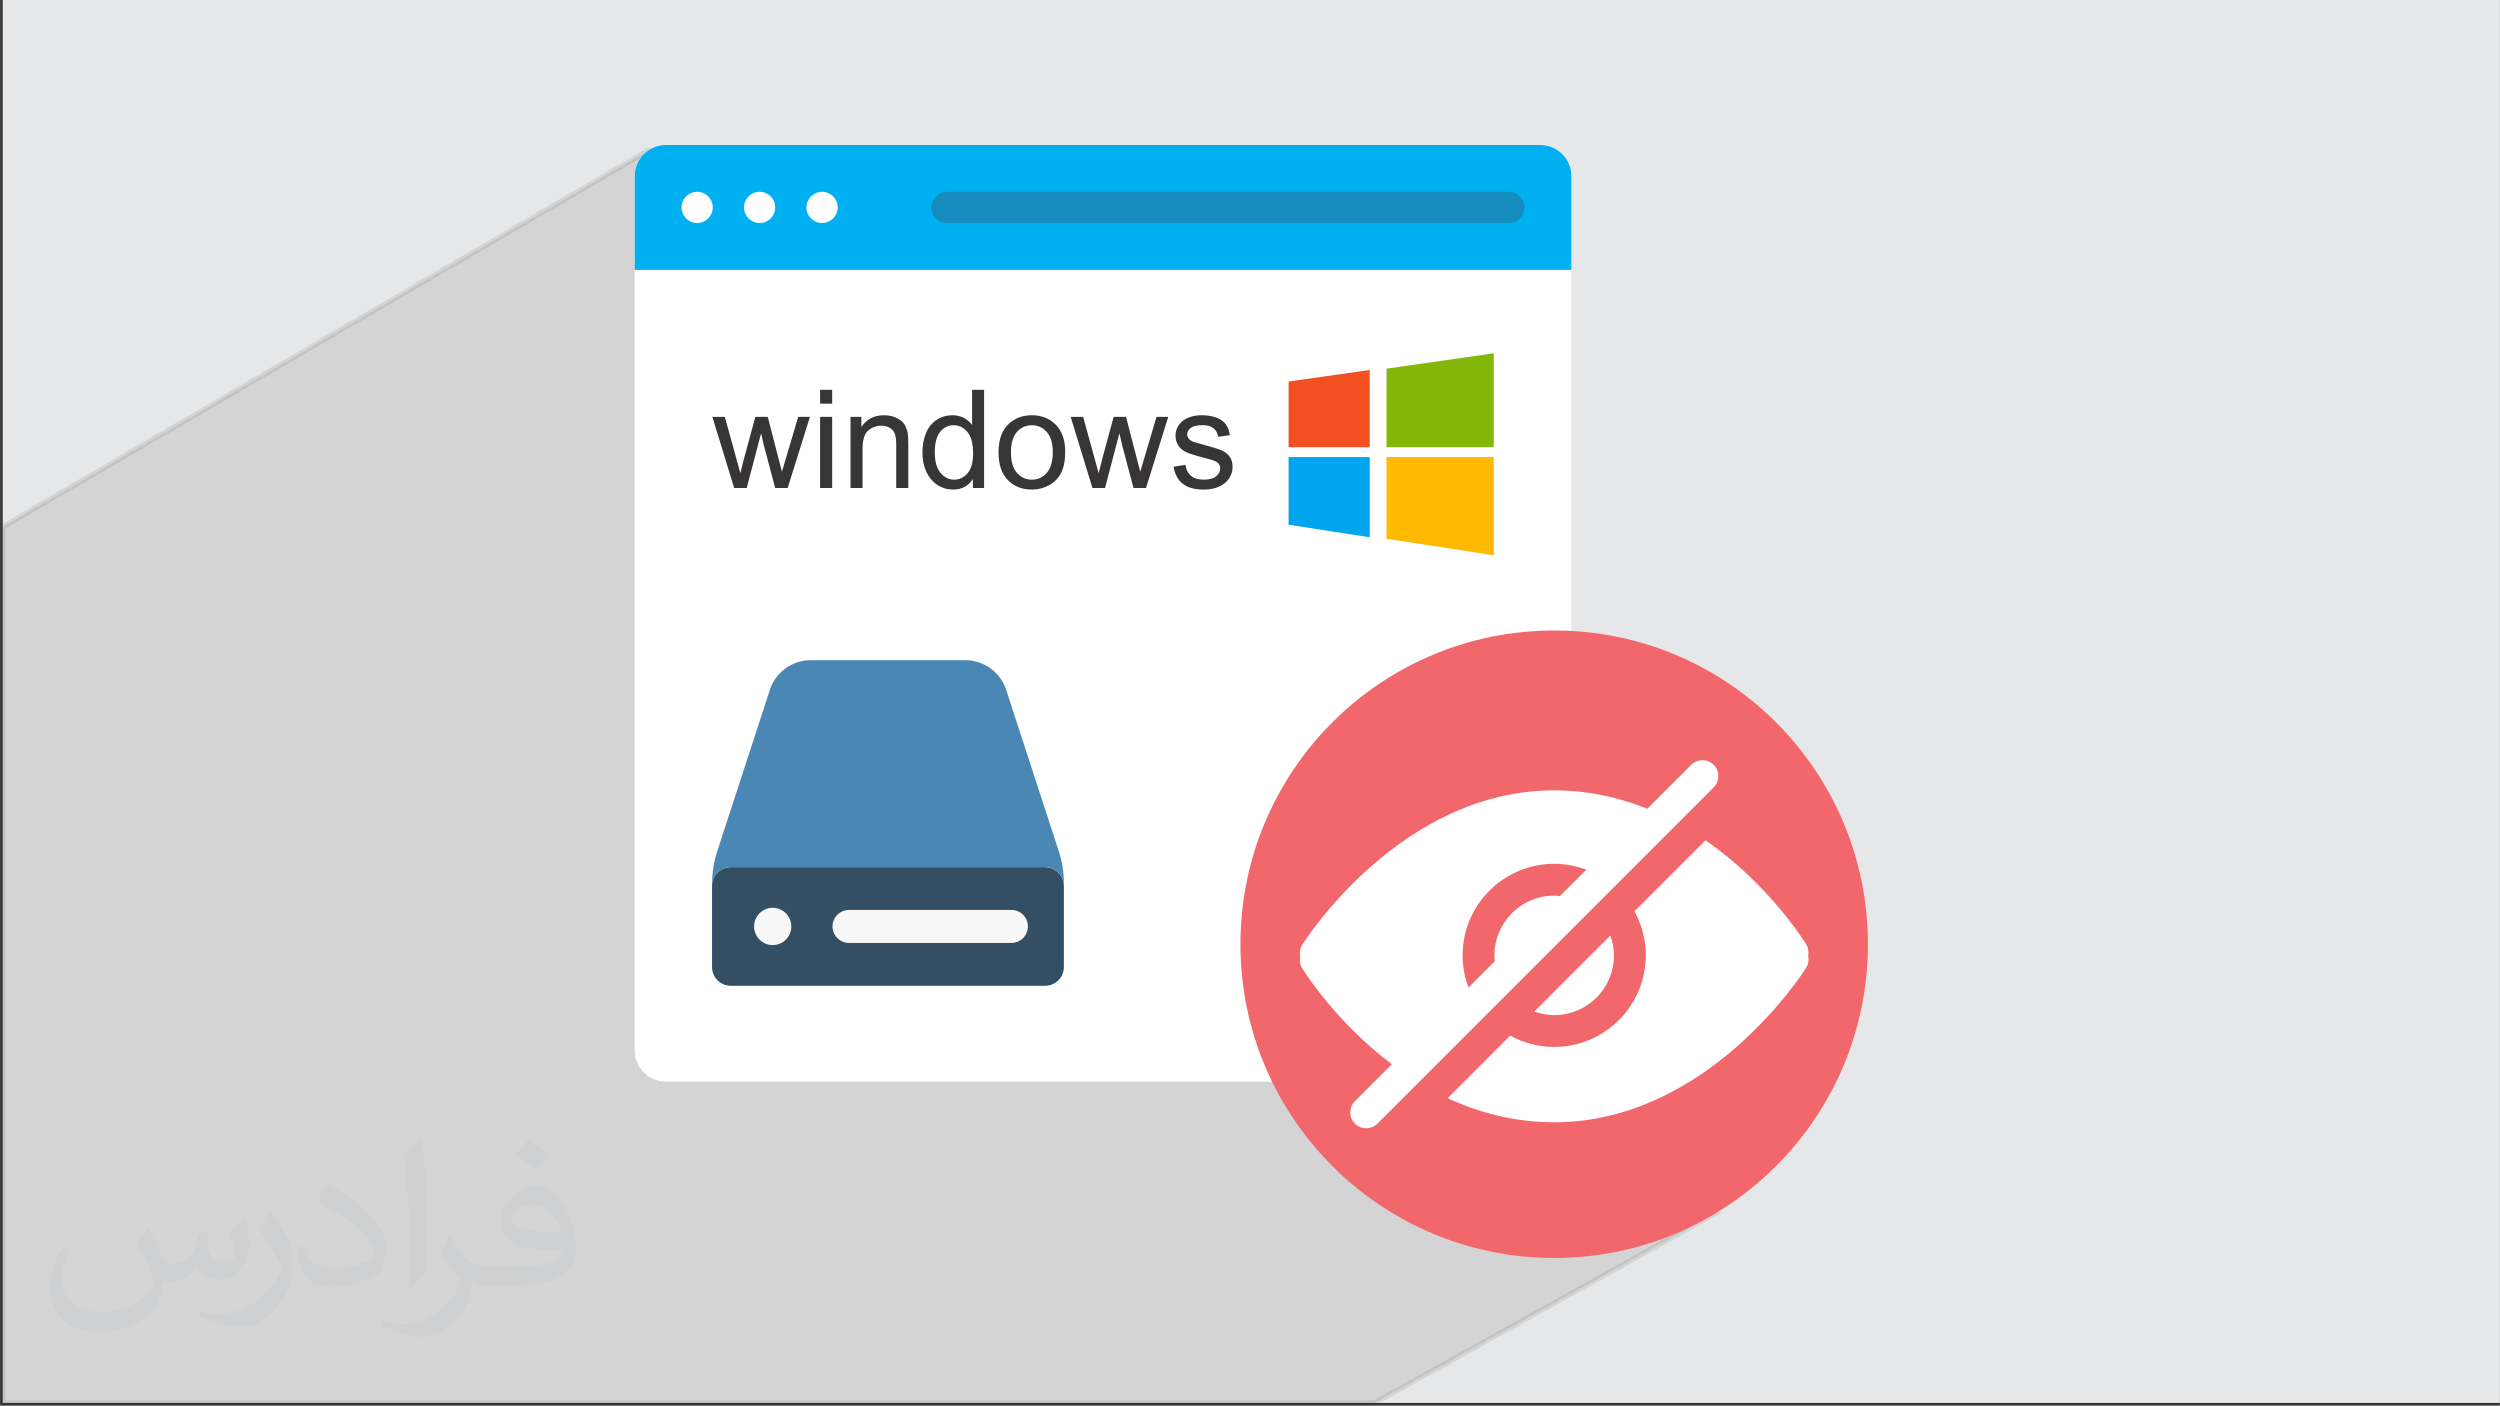 <?xml version="1.0" encoding="UTF-8"?>
<!DOCTYPE svg PUBLIC "-//W3C//DTD SVG 1.1//EN" "http://www.w3.org/Graphics/SVG/1.1/DTD/svg11.dtd">
<!-- Creator: CorelDRAW -->
<svg xmlns="http://www.w3.org/2000/svg" xml:space="preserve" width="3.712in" height="2.087in" version="1.1" style="shape-rendering:geometricPrecision; text-rendering:geometricPrecision; image-rendering:optimizeQuality; fill-rule:evenodd; clip-rule:evenodd"
viewBox="0 0 3702.74 2081.91"
 xmlns:xlink="http://www.w3.org/1999/xlink"
 xmlns:xodm="http://www.corel.com/coreldraw/odm/2003">
 <rect x="0" y="0" width="3702.74" height="2081.91" fill="#333333" stroke="none"/>
 <defs>
  <style type="text/css">
   <![CDATA[
    .str0 {stroke:#373535;stroke-width:7.85;stroke-miterlimit:2.613;stroke-opacity:0.102}
    .fil10 {fill:#F1676C}
    .fil3 {fill:white;fill-rule:nonzero}
    .fil15 {fill:#373535;fill-rule:nonzero}
    .fil5 {fill:#148CBD;fill-rule:nonzero}
    .fil4 {fill:#00B0F0;fill-rule:nonzero}
    .fil12 {fill:#00A4EF;fill-rule:nonzero}
    .fil6 {fill:#344F64;fill-rule:nonzero}
    .fil7 {fill:#4B87B5;fill-rule:nonzero}
    .fil14 {fill:#83B709;fill-rule:nonzero}
    .fil13 {fill:#F35021;fill-rule:nonzero}
    .fil11 {fill:#FFB900;fill-rule:nonzero}
    .fil1 {fill:#373435;fill-opacity:0.031}
    .fil2 {fill:#373535;fill-opacity:0.102}
    .fil0 {fill:#E6E7E8}
    .fil8 {fill:url(#id0);fill-rule:nonzero}
    .fil9 {fill:url(#id1);fill-rule:nonzero}
   ]]>
  </style>
  <linearGradient id="id0" gradientUnits="userSpaceOnUse" x1="-5562.55" y1="1929.6" x2="-5562.55" y2="1986.77">
   <stop offset="0" style="stop-opacity:1; stop-color:#F7F7F8"/>
   <stop offset="1" style="stop-opacity:1; stop-color:#C4C4CB"/>
  </linearGradient>
  <linearGradient id="id1" gradientUnits="userSpaceOnUse" xlink:href="#id0" x1="-5333.5" y1="1929.59" x2="-5333.5" y2="1978.59">
  </linearGradient>
 </defs>
 <g id="Layer_x0020_1">
  <polygon class="fil0" points="3.93,0 3702.74,0 3702.74,2077.98 3.93,2077.98 "/>
  <path class="fil1" d="M219.66 1820c7.06,10.7 11.64,20.99 16.11,32.42 3.32,6.65 5.09,18.91 20.68,18.91 4.57,0 11.12,-1.35 16.94,-4.57 6.54,-3.43 11.53,-8.63 14.13,-16.52l6.23 -20.99 15.17 -7.48 1.04 1.04c-2.07,7.9 -2.59,15.48 -2.59,21.41 0,17.55 15.17,24.21 27.22,24.21 7.06,0 13.41,-3.43 13.41,-9.88 0,-8.31 -3.53,-22.44 -8.11,-35.12 7.06,-7.06 14.13,-14.13 22.23,-19.85l1.24 0.63c3.53,14.96 5.51,29.71 5.51,39.59 0,9.66 -4.26,20.37 -7.79,27.33 -7.27,13.71 -20.16,24.63 -35.74,24.63 -11.84,0 -25.03,-5.93 -34.08,-16.94l-0.52 0c-8.52,10.6 -21.72,20.16 -42.81,20.16l-6.54 0c-1.04,13.92 -4.05,23.79 -8.63,32.62 -12.57,24.52 -49.87,41.87 -84.99,41.87 -48.83,0 -73.35,-28.16 -73.35,-65.66 0,-23.17 7.58,-44.68 19.22,-59.94l9.55 3.95c-7.27,13.92 -12.16,27.01 -12.16,39.9 0,35.12 28.58,51.85 61.51,51.85 30.55,0 68.36,-19.43 75.23,-41.97 -2.59,-24.63 -11.84,-36.16 -25.97,-58.6 4.26,-7.48 9.77,-14.96 16.63,-22.96l1.24 0 0 0 0 0 -0.01 -0.04zm563.24 -132.16c10.28,6.44 20.37,14.02 30.23,22.75 -5.51,7.79 -12.37,14.86 -20.89,21.1 -9.88,-8 -19.74,-14.86 -29.82,-22.13 6.85,-7.69 13.61,-15.06 20.47,-21.72l0 0 0 0 0 0 0 0 0 0 0.01 0zm5.3 96c-16.63,0 -30.23,10.91 -30.23,19.01 0,17.36 33.25,22.75 73.04,22.54 -4.99,-20.37 -22.44,-41.56 -42.81,-41.56l0 0.01zm-37.31 92.89c21.61,0 40.53,-0.63 54.96,-4.26 16.11,-4.05 29.71,-12.16 29.71,-17.77 0,-1.46 0,-3.22 -0.52,-4.68 -9.04,0.83 -19.43,0.83 -28.47,0.83 -29.29,0 -51.74,-6.65 -60.57,-23.07 -2.18,-4.57 -3.74,-9.66 -3.74,-15.48 0,-15.9 6.85,-31.38 18.91,-42.08 10.07,-8.83 21.19,-14.33 32.51,-14.33 20.47,0 36.78,16.42 48.21,42.29 6.23,14.13 10.49,30.44 10.49,51.02 0,13.71 -3.74,25.25 -12.26,33.76 -15.9,15.38 -45.19,21.19 -90.08,21.19l-20.37 0 0 0 -5.3 0c-11.12,0 -19.12,-1.98 -25.45,-6.85l-1.04 0c0.31,2.59 0.52,5.09 0.52,7.48 0,10.07 -3.32,22.96 -10.07,33.25 -19.95,29.61 -41.56,42.49 -60.27,42.49 -18.91,0 -42.08,-7.27 -62.97,-16.73l3.74 -7.27c6.75,2.8 16.11,4.68 28.98,4.68 33.76,0 78.13,-32.42 83.64,-64.11 -1.24,-2.59 -3.53,-6.02 -6.75,-9.66 -9.88,-11.74 -16.11,-21.5 -21.92,-31.79 4.99,-9.88 9.55,-17.77 13.81,-24.94l1.77 -0.21c14.44,29.4 27.53,46.23 56.72,46.23l4.57 0 0 0 21.19 0 0 0 0 0 0 0 0 0 0 0 0.04 0zm-146.29 31.07c2.49,-13.5 2.7,-28.67 2.7,-42.81l0 -20.99c0,-39.17 -4.99,-96.1 -9.04,-133.2 7.06,-7.58 16.94,-16.52 24.73,-22.54l2.29 0.63c5.3,46.65 6.54,100.68 6.54,150.65 0,13.1 -0.52,25.87 -1.77,35.22 -0.73,11.84 -7.58,20.78 -22.23,34.49l-3.22 -1.46zm-150.55 -61.82c0.73,18.39 9.77,32.84 41.35,32.84 19.64,0 36.26,-5.09 54.65,-13.81 3.32,-1.46 5.09,-3.43 5.09,-5.09 0,-11.53 -8.83,-26.8 -23.69,-40.73 -14.44,-13.1 -33.56,-24.63 -51.43,-32.32 -6.13,-2.59 -8.11,-5.3 -8.11,-7.9 0,-5.3 7.06,-16.42 12.89,-24.42l1.98 -0.21c20.47,10.7 43.33,26.6 60.27,44.26 15.38,16.31 24.94,32.84 24.94,50.81 0,13.3 -4.05,25.76 -10.6,37.4 -22.44,11.32 -46.34,19.95 -70.03,19.95 -28.78,0 -48.41,-13.5 -48.41,-45.19 0,-3.43 0,-8.73 1.24,-15.59l9.88 0 0 0 0 0 0 0 0 0 0 0 -0.01 0zm-52.06 -52.27l17.88 28.89c6.54,10.7 12.68,22.34 12.68,40.73l0 23.48c0,19.01 -12.16,39.38 -31.79,59.54 -15.38,13.61 -28.98,19.43 -41.56,19.43 -18.7,0 -40.11,-5.82 -64.83,-16.42l2.8 -7.27c7.79,2.07 16.83,3.84 27.95,3.84 35.54,-0.21 71.89,-26.18 88.52,-57.87 1.98,-3.64 2.7,-7.06 2.7,-9.46 0,-3.64 -1.98,-7.69 -3.53,-11.32 -9.04,-17.03 -19.12,-32.62 -30.23,-47.07 5.82,-9.15 11.64,-17.97 17.97,-26.7l1.46 0.21 0 0 0 0 0 0 0 0 0 0 -0.01 0z"/>
  <polygon class="fil2 str0" points="2542.84,1796.02 2035.69,2077.98 3.93,2077.98 3.93,780.52 959.46,223.31 "/>
  <path class="fil3" d="M986.29 214.73l1294.88 0c25.54,0 46.25,20.71 46.25,46.25l0 1294.88c0,25.53 -20.71,46.24 -46.25,46.24l-1294.88 0.01c-25.52,-0.01 -46.24,-20.72 -46.24,-46.26l-0.01 -1294.87c0.01,-25.54 20.72,-46.25 46.26,-46.25z"/>
  <path class="fil4" d="M986.29 214.73l1294.88 0c25.53,0 46.25,20.72 46.25,46.25l0 138.74 -1387.38 0 0 -138.74c0,-25.52 20.72,-46.25 46.25,-46.25z"/>
  <path class="fil3" d="M1055.65 307.22c0,-12.77 -10.36,-23.13 -23.12,-23.13 -12.77,0 -23.13,10.36 -23.13,23.13 0,12.77 10.36,23.12 23.13,23.12 12.77,0 23.12,-10.36 23.12,-23.12z"/>
  <path class="fil3" d="M1148.15 307.22c0,-12.77 -10.36,-23.13 -23.12,-23.13 -12.77,0 -23.13,10.36 -23.13,23.13 0,12.77 10.36,23.12 23.13,23.12 12.77,0 23.12,-10.36 23.12,-23.12z"/>
  <path class="fil3" d="M1240.64 307.22c0,-12.77 -10.36,-23.13 -23.13,-23.13 -12.77,0 -23.13,10.36 -23.13,23.13 0,12.77 10.36,23.12 23.13,23.12 12.77,0 23.13,-10.36 23.13,-23.12z"/>
  <path class="fil5" d="M2234.93 330.34l-832.43 0c-12.77,0 -23.13,-10.36 -23.13,-23.12 0,-12.77 10.36,-23.13 23.13,-23.13l832.43 0c12.77,0 23.13,10.36 23.13,23.13 0,12.77 -10.36,23.12 -23.13,23.12z"/>
  <g id="_105553183683232">
   <path class="fil6" d="M1575.67 1312.19l0 120.15c0,15.36 -12.41,27.77 -27.77,27.77l-465.57 0c-15.35,0 -27.77,-12.41 -27.77,-27.77l0 -120.15c0,-15.36 12.42,-27.77 27.77,-27.77l465.57 0c15.36,0 27.77,12.41 27.77,27.77z"/>
   <path class="fil7" d="M1568.4 1261.71c4.9,15.03 7.35,30.63 7.35,46.48l0 4c0,-15.28 -12.33,-27.85 -27.85,-27.85l-465.41 0c-15.52,0 -27.85,12.5 -27.85,27.85l0 -4c0,-15.77 2.53,-31.45 7.35,-46.48l78.17 -239.89c8.58,-26.14 32.92,-43.94 60.52,-43.94l229.03 0c27.53,0 51.95,17.73 60.53,43.94l78.17 239.89z"/>
   <path class="fil8" d="M1172.01 1372.31c0,15.11 -12.41,27.53 -27.52,27.53 -15.28,0 -27.69,-12.41 -27.69,-27.53 0,-15.27 12.41,-27.69 27.69,-27.69 15.11,0 27.52,12.42 27.52,27.69z"/>
   <path class="fil9" d="M1497.99 1396.65l-240.55 0c-13.48,0 -24.42,-10.94 -24.42,-24.42 0,-13.48 10.94,-24.43 24.42,-24.43l240.55 0c13.48,0 24.42,10.94 24.42,24.42 0,13.48 -10.94,24.42 -24.42,24.42l0 0z"/>
  </g>
  <g id="_105553183673664">
   <circle class="fil10" cx="2301.93" cy="1398.56" r="464.7"/>
   <g>
    <path class="fil3" d="M2538.2 1132.84c-9.2,-9.2 -24.09,-9.2 -33.3,0l-65.08 65.09c-41.19,-16.58 -87.17,-27.27 -137.9,-27.27 -226.03,0 -367.22,219.3 -373.11,228.65 -3.49,5.53 -4.38,11.96 -3.02,17.87 -1.13,5.61 -0.4,11.61 2.83,16.89 3.27,5.37 49.97,79.8 132.86,142.25l-54.7 54.68c-9.21,9.2 -9.21,24.09 0,33.3 4.59,4.59 10.62,6.9 16.65,6.9 6.03,0 12.06,-2.31 16.65,-6.9l498.13 -498.16c9.18,-9.18 9.18,-24.09 0,-33.3l-0 0zm-371.91 282.25c0,-74.79 60.85,-135.64 135.64,-135.64 16.77,0 32.78,3.15 47.59,8.76l-39.11 39.12c-2.83,-0.31 -5.58,-0.78 -8.48,-0.78 -48.82,0 -88.54,39.72 -88.54,88.54 0,2.89 0.49,5.65 0.78,8.47l-39.11 39.12c-5.6,-14.79 -8.76,-30.83 -8.76,-47.59zm508.75 18.55c-5.89,9.33 -147.08,228.65 -373.11,228.65 -59.01,0 -111.76,-14.34 -157.79,-35.72l92.61 -92.64c19.36,10.67 41.59,16.77 65.2,16.77 74.79,0 135.64,-60.85 135.64,-135.64 0,-23.62 -6.1,-45.83 -16.76,-65.21l105.26 -105.26c93.11,64.47 145.72,148.56 149.18,154.26 3.23,5.27 3.96,11.28 2.83,16.89 1.34,5.96 0.47,12.36 -3.04,17.89zm-402.55 64.57l112.56 -112.53c3.29,9.26 5.42,19.07 5.42,29.44 0,48.82 -39.72,88.54 -88.54,88.54 -10.36,-0.02 -20.18,-2.14 -29.43,-5.44z"/>
   </g>
  </g>
  <g id="_105553183685920">
   <g>
    <polygon class="fil11" points="2053.55,797.94 2212.4,822.56 2212.4,677.01 2053.55,677.01 "/>
    <polygon class="fil12" points="1908.53,777.2 2028.72,795.81 2028.72,677.01 1908.53,677.01 "/>
    <polygon class="fil13" points="1908.53,662.35 2028.72,662.35 2028.72,547.98 1908.53,565.1 "/>
    <polygon class="fil14" points="2053.55,546.05 2053.55,662.35 2212.4,662.35 2212.4,523.26 "/>
   </g>
   <path class="fil15" d="M1087.28 722.77l-32.23 -105.32 18.45 0 16.76 60.8 6.23 22.62c0.27,-1.15 2.1,-8.4 5.45,-21.73l16.76 -61.68 18.35 0 15.77 61.07 5.28 20.15 6.02 -20.35 18.04 -60.87 17.37 0 -32.94 105.32 -18.52 0 -16.76 -63.07 -4.1 -17.98 -21.3 81.05 -18.65 0zm127.32 -124.85l0 -20.55 17.88 0 0 20.55 -17.88 0zm0 124.85l0 -105.32 17.88 0 0 105.32 -17.88 0zm45.06 0l0 -105.32 16.05 0 0 14.96c7.75,-11.58 18.92,-17.36 33.52,-17.36 6.37,0 12.19,1.15 17.5,3.42 5.35,2.31 9.31,5.29 11.95,9.01 2.67,3.69 4.5,8.09 5.59,13.17 0.64,3.32 0.98,9.11 0.98,17.37l0 64.76 -17.88 0 0 -64.08c0,-7.25 -0.68,-12.7 -2.06,-16.32 -1.39,-3.59 -3.86,-6.46 -7.38,-8.6 -3.55,-2.17 -7.68,-3.25 -12.46,-3.25 -7.62,0 -14.15,2.43 -19.7,7.25 -5.52,4.84 -8.26,13.98 -8.26,27.49l0 57.52 -17.84 0zm181.29 0l0 -13.3c-6.67,10.46 -16.49,15.67 -29.45,15.67 -8.4,0 -16.12,-2.3 -23.16,-6.94 -7.04,-4.6 -12.49,-11.07 -16.38,-19.4 -3.86,-8.29 -5.79,-17.8 -5.79,-28.61 0,-10.49 1.76,-20.04 5.25,-28.6 3.52,-8.56 8.77,-15.13 15.78,-19.67 7.01,-4.57 14.86,-6.87 23.53,-6.87 6.33,0 11.98,1.35 16.93,4.03 4.98,2.67 9,6.16 12.12,10.46l0 -52.17 17.74 0 0 145.4 -16.56 0zm-56.43 -52.58c0,13.51 2.84,23.6 8.53,30.27 5.69,6.67 12.39,10.02 20.15,10.02 7.79,0 14.42,-3.22 19.87,-9.58 5.45,-6.37 8.19,-16.12 8.19,-29.22 0,-14.42 -2.78,-24.99 -8.33,-31.72 -5.55,-6.77 -12.39,-10.12 -20.55,-10.12 -7.92,0 -14.56,3.25 -19.87,9.72 -5.31,6.46 -7.99,16.69 -7.99,30.63zm94.41 -0.1c0,-19.5 5.42,-33.96 16.28,-43.33 9.04,-7.79 20.08,-11.71 33.11,-11.71 14.49,0 26.34,4.74 35.51,14.25 9.21,9.48 13.78,22.58 13.78,39.3 0,13.58 -2.03,24.24 -6.09,31.99 -4.06,7.79 -9.99,13.81 -17.74,18.11 -7.79,4.3 -16.25,6.43 -25.46,6.43 -14.73,0 -26.64,-4.7 -35.75,-14.18 -9.11,-9.44 -13.65,-23.05 -13.65,-40.86zm18.35 0c0,13.5 2.95,23.6 8.84,30.3 5.89,6.73 13.3,10.09 22.21,10.09 8.87,0 16.25,-3.38 22.14,-10.13 5.86,-6.73 8.8,-17.03 8.8,-30.84 0,-13.03 -2.95,-22.92 -8.87,-29.62 -5.93,-6.7 -13.27,-10.06 -22.07,-10.06 -8.9,0 -16.32,3.35 -22.21,10.02 -5.89,6.67 -8.84,16.76 -8.84,30.23zm120.72 52.68l-32.23 -105.32 18.45 0 16.76 60.8 6.23 22.62c0.27,-1.15 2.1,-8.4 5.45,-21.73l16.76 -61.68 18.35 0 15.77 61.07 5.28 20.15 6.03 -20.35 18.04 -60.87 17.37 0 -32.94 105.32 -18.52 0 -16.76 -63.07 -4.1 -17.98 -21.3 81.05 -18.65 0zm120.12 -31.45l17.64 -2.78c0.98,7.08 3.76,12.49 8.29,16.28 4.5,3.75 10.83,5.65 18.99,5.65 8.2,0 14.29,-1.7 18.25,-5.01 3.96,-3.35 5.96,-7.28 5.96,-11.75 0,-4.06 -1.76,-7.21 -5.29,-9.55 -2.43,-1.59 -8.53,-3.59 -18.24,-6.03 -13.07,-3.31 -22.18,-6.16 -27.22,-8.6 -5.05,-2.41 -8.9,-5.76 -11.51,-10.02 -2.6,-4.27 -3.93,-8.97 -3.93,-14.12 0,-4.7 1.09,-9.04 3.25,-13.03 2.13,-4.03 5.08,-7.35 8.77,-9.99 2.78,-2.03 6.57,-3.79 11.34,-5.21 4.81,-1.42 9.95,-2.13 15.44,-2.13 8.26,0 15.51,1.22 21.77,3.59 6.26,2.37 10.87,5.58 13.85,9.65 2.98,4.1 5.01,9.51 6.13,16.32l-17.44 2.4c-0.81,-5.42 -3.11,-9.65 -6.91,-12.69 -3.79,-3.05 -9.17,-4.57 -16.11,-4.57 -8.2,0 -14.05,1.35 -17.54,4.06 -3.52,2.71 -5.28,5.89 -5.28,9.51 0,2.34 0.75,4.4 2.2,6.27 1.46,1.93 3.73,3.48 6.84,4.77 1.79,0.64 7.04,2.16 15.77,4.54 12.63,3.38 21.43,6.13 26.41,8.29 5.01,2.13 8.93,5.28 11.78,9.38 2.84,4.1 4.26,9.17 4.26,15.27 0,5.96 -1.76,11.55 -5.21,16.83 -3.49,5.25 -8.5,9.31 -15.04,12.19 -6.53,2.87 -13.94,4.3 -22.21,4.3 -13.71,0 -24.13,-2.84 -31.31,-8.53 -7.18,-5.69 -11.75,-14.12 -13.71,-25.29z"/>
  </g>
 </g>
</svg>
